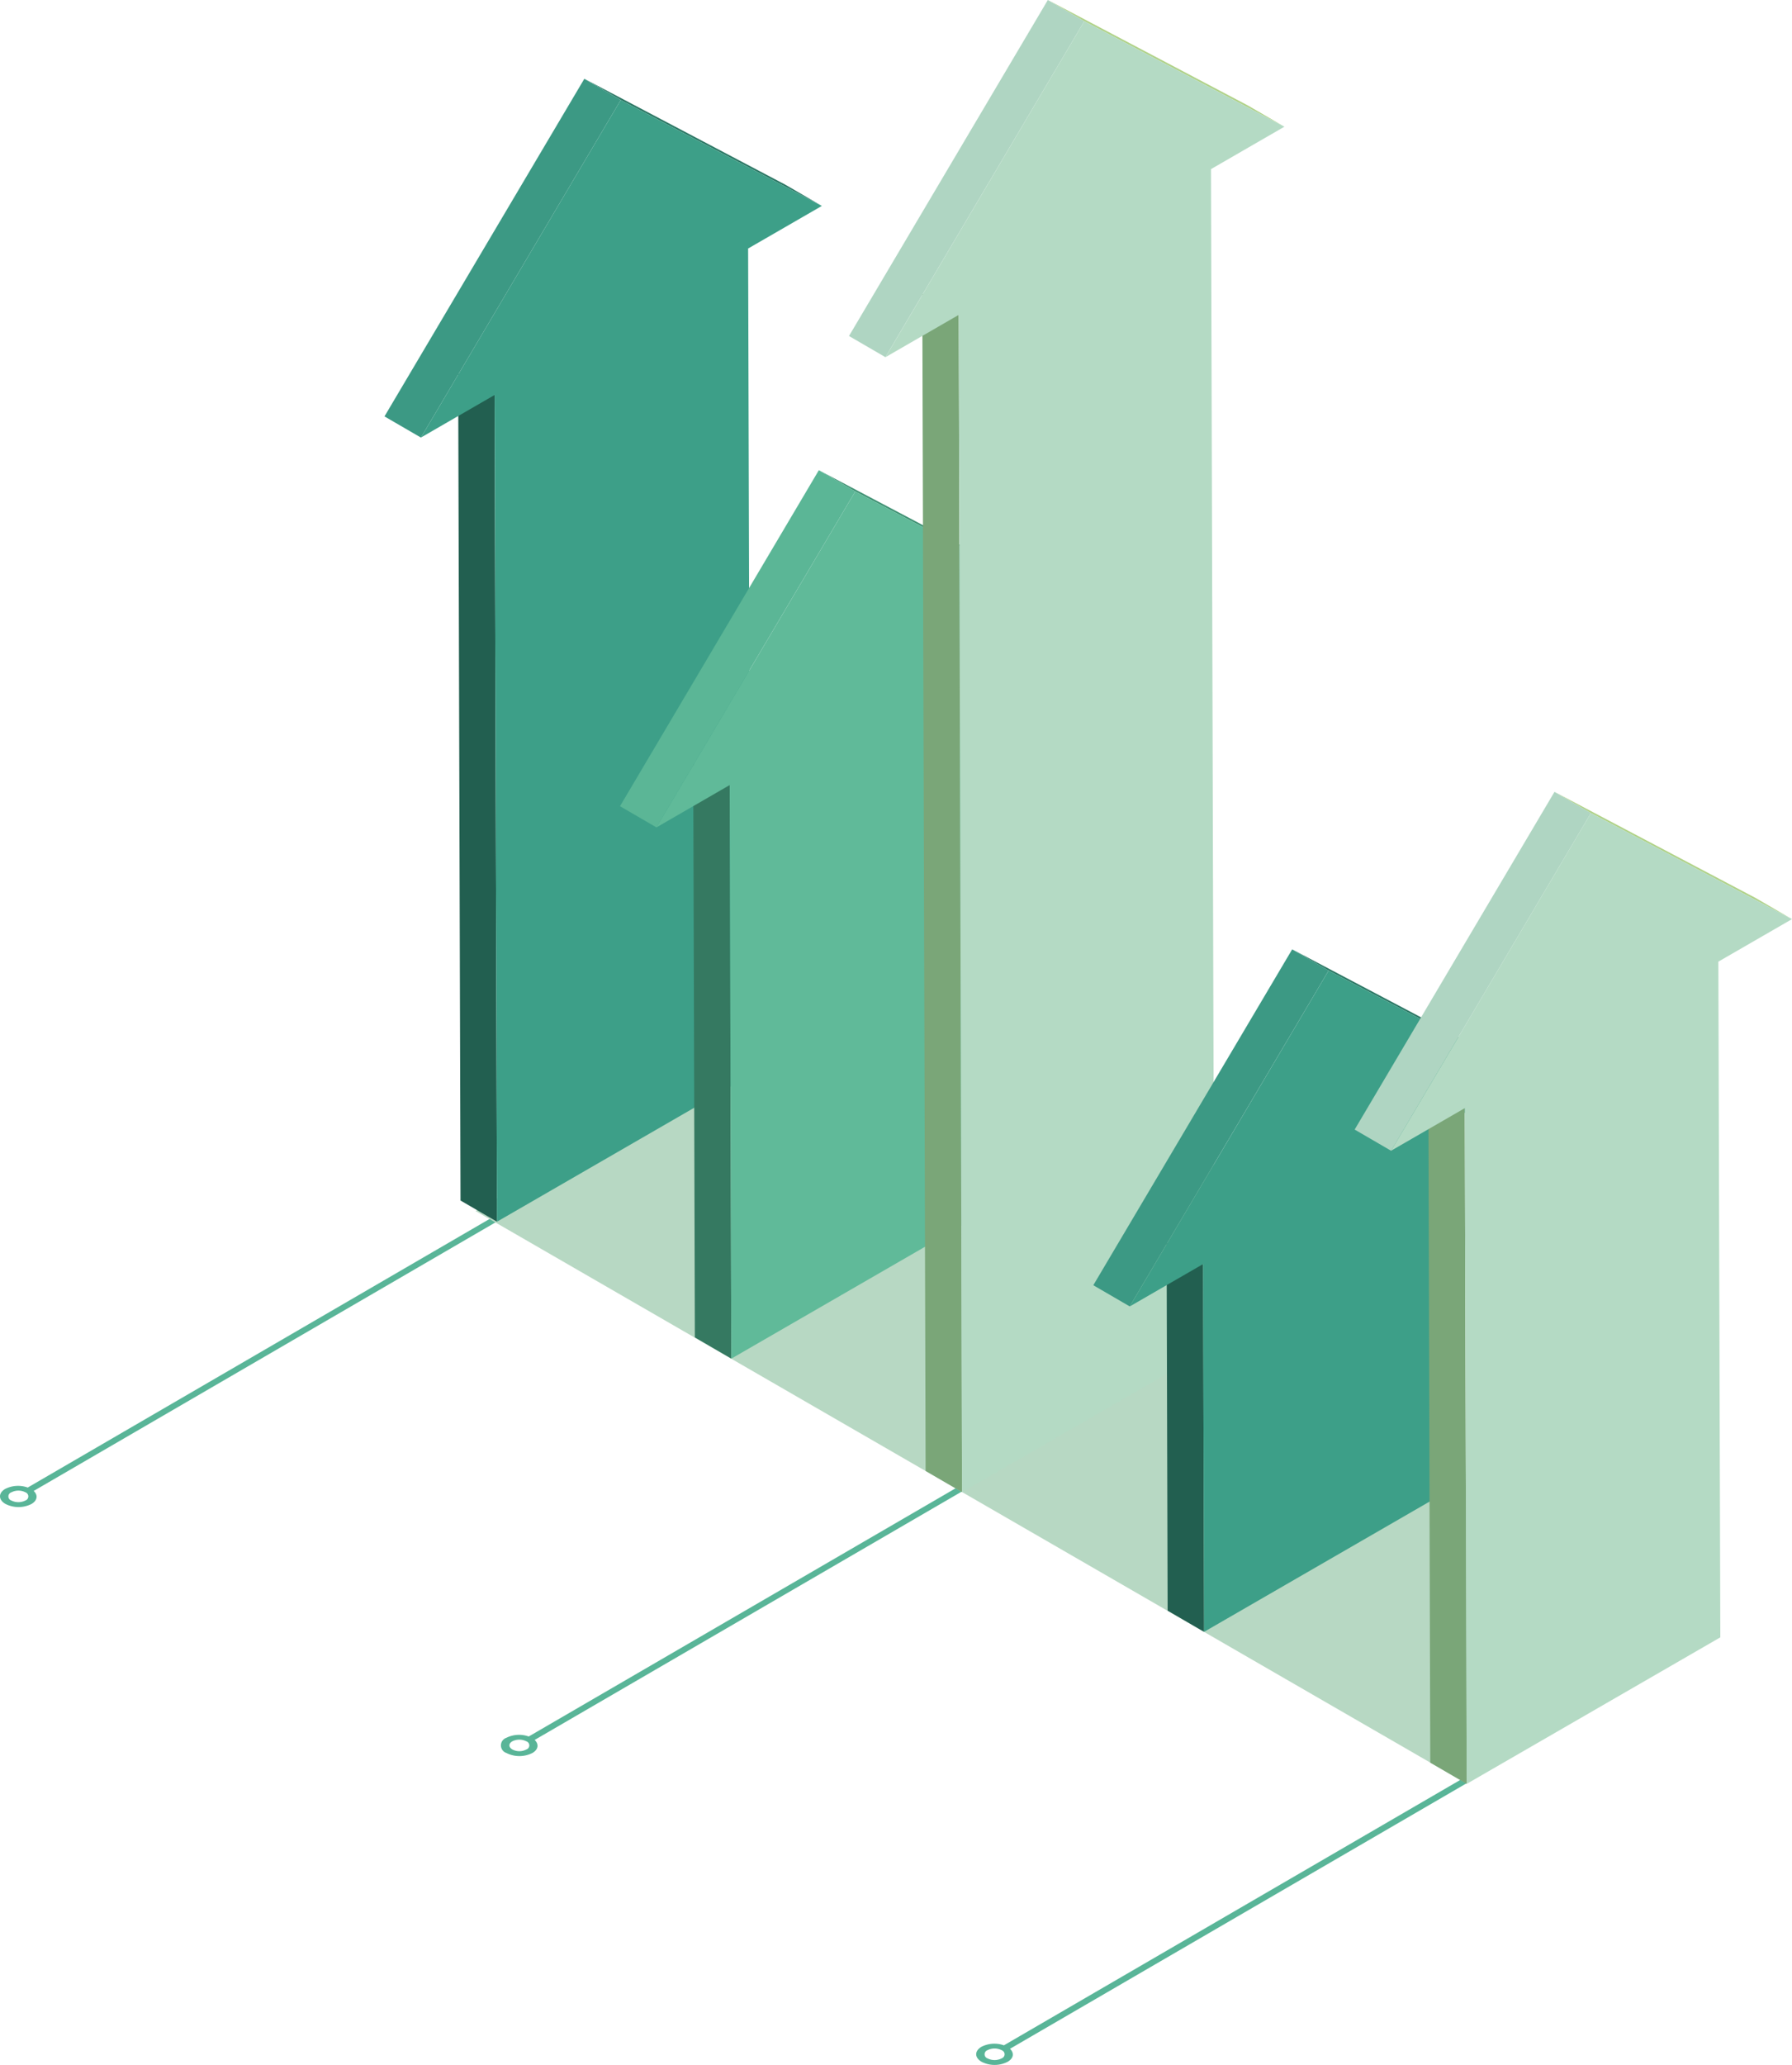 <svg xmlns="http://www.w3.org/2000/svg" xmlns:xlink="http://www.w3.org/1999/xlink" width="299.749" height="345.178" viewBox="0 0 299.749 345.178"><defs><clipPath id="clip-path"><rect id="Rectangle_5614" data-name="Rectangle 5614" width="299.749" height="345.177" fill="none"></rect></clipPath></defs><g id="Group_9116" data-name="Group 9116" transform="translate(0 0)"><g id="Group_9115" data-name="Group 9115" transform="translate(0 0.001)"><g id="Group_9114" data-name="Group 9114" clip-path="url(#clip-path)"><path id="Path_11284" data-name="Path 11284" d="M5.632,526.5c.74.68.648,1.583-.37,2.18a4.823,4.823,0,0,1-4.348-.011c-1.2-.689-1.222-1.827-.034-2.516a4.792,4.792,0,0,1,3.759-.225l80.524-46.8.992.573ZM1.9,528.095a2.614,2.614,0,0,0,2.349,0,.725.725,0,0,0,.008-1.369,2.591,2.591,0,0,0-2.367.008.718.718,0,0,0,.008,1.361" transform="translate(-0.001 -277.268)" fill="#59b598"></path><path id="Path_11285" data-name="Path 11285" d="M204.525,625.281c.721.692.648,1.583-.37,2.179a4.834,4.834,0,0,1-4.367,0,1.338,1.338,0,0,1-.015-2.528,4.823,4.823,0,0,1,3.759-.225l80.523-46.794.992.573Zm-3.733,1.594a2.537,2.537,0,0,0,2.346,0,.717.717,0,0,0-.006-1.361,2.614,2.614,0,0,0-2.349,0c-.657.383-.634.989.008,1.361" transform="translate(-115.09 -334.431)" fill="#59b598"></path><path id="Path_11286" data-name="Path 11286" d="M393.225,747.814c.72.692.634,1.573-.39,2.168a4.776,4.776,0,0,1-4.348.011c-1.216-.7-1.222-1.827-.015-2.528a4.815,4.815,0,0,1,3.738-.233l80.526-46.8,1.012.586Zm-3.751,1.606a2.614,2.614,0,0,0,2.367-.011.721.721,0,0,0-.008-1.361,2.622,2.622,0,0,0-2.367-.008.729.729,0,0,0,.008,1.38" transform="translate(-224.282 -405.332)" fill="#59b598"></path></g></g><path id="Path_11287" data-name="Path 11287" d="M396.62,517.989l-42.145,24.5L188.808,446.831l42.14-24.492Z" transform="translate(-109.26 -244.401)" fill="#b7d8c3"></path><path id="Path_11288" data-name="Path 11288" d="M188.4,290.039,182.3,286.5l-.392-138.2L188,151.836Z" transform="translate(-105.269 -85.817)" fill="#225f50"></path><path id="Path_11289" data-name="Path 11289" d="M238.077,34.8l-6.094-3.545,33.636,17.713,6.094,3.542Z" transform="translate(-134.245 -18.088)" fill="#2b7764"></path><path id="Path_11290" data-name="Path 11290" d="M158.743,91.238,152.649,87.7l33.425-56.432,6.092,3.542Z" transform="translate(-88.336 -18.092)" fill="#3c9984"></path><path id="Path_11291" data-name="Path 11291" d="M200.534,39.671l33.637,17.71L221.841,64.5l.39,138.2-42.4,24.481-.391-138.2L167.109,96.1Z" transform="translate(-96.703 -22.957)" fill="#3d9f88"></path><path id="Path_11292" data-name="Path 11292" d="M281.6,402.5l-6.094-3.542-.274-95.879,6.1,3.54Z" transform="translate(-159.275 -175.388)" fill="#357961"></path><path id="Path_11293" data-name="Path 11293" d="M331.181,190.107l-6.094-3.542,33.455,17.647,6.094,3.542Z" transform="translate(-188.123 -107.962)" fill="#3f9173"></path><path id="Path_11294" data-name="Path 11294" d="M252.242,246.269l-6.094-3.542,33.261-56.166,6.093,3.545Z" transform="translate(-142.442 -107.96)" fill="#5bb696"></path><path id="Path_11295" data-name="Path 11295" d="M293.873,194.975l33.448,17.647L315.068,219.7l.271,95.882-42.2,24.362-.271-95.88-12.256,7.076Z" transform="translate(-150.812 -112.829)" fill="#60ba99"></path><path id="Path_11296" data-name="Path 11296" d="M372.819,316.856l-6.094-3.542-.555-196.8,6.094,3.542Z" transform="translate(-211.897 -67.427)" fill="#7aa678"></path><path id="Path_11297" data-name="Path 11297" d="M422.115,3.544l33.469,17.638-6.094-3.542L416.015,0Z" transform="translate(-240.742 -0.001)" fill="#b0d288"></path><path id="Path_11298" data-name="Path 11298" d="M370.331,0,337.07,56.168l6.093,3.539L376.427,3.542Z" transform="translate(-195.058)" fill="#afd5c2"></path><path id="Path_11299" data-name="Path 11299" d="M384.8,8.41,418.27,26.048l-12.276,7.088.555,196.8-42.2,24.362L363.8,57.5l-12.259,7.076Z" transform="translate(-203.43 -4.866)" fill="#b4dac4"></path><path id="Path_11300" data-name="Path 11300" d="M469.431,558.158l-6.094-3.542-.172-61.476,6.1,3.542Z" transform="translate(-268.027 -285.373)" fill="#225f50"></path><path id="Path_11301" data-name="Path 11301" d="M519.11,380.217l-6.094-3.542L546.467,394.3l6.094,3.539Z" transform="translate(-296.875 -217.976)" fill="#2b7764"></path><path id="Path_11302" data-name="Path 11302" d="M440.16,436.36l-6.094-3.542,33.264-56.145,6.094,3.542Z" transform="translate(-251.188 -217.975)" fill="#3c9984"></path><path id="Path_11303" data-name="Path 11303" d="M481.8,385.082l33.452,17.626-12.256,7.076.176,61.478-42.2,24.364-.176-61.475-12.256,7.076Z" transform="translate(-259.563 -222.841)" fill="#3d9f88"></path><path id="Path_11304" data-name="Path 11304" d="M573.5,547.763l-6.094-3.542-.32-112.948,6.094,3.542Z" transform="translate(-328.165 -249.571)" fill="#7aa678"></path><path id="Path_11305" data-name="Path 11305" d="M623.25,317.727l33.636,17.734-6.094-3.542-33.636-17.734Z" transform="translate(-357.139 -181.814)" fill="#b0d288"></path><path id="Path_11306" data-name="Path 11306" d="M543.922,374.178l-6.094-3.542,33.425-56.451,6.094,3.542Z" transform="translate(-311.233 -181.814)" fill="#afd5c2"></path><path id="Path_11307" data-name="Path 11307" d="M552.281,379.043l12.331-7.123.322,112.955,42.422-24.493-.329-112.951,12.315-7.108-33.635-17.73Z" transform="translate(-319.597 -186.679)" fill="#b4dac4"></path></g></svg>